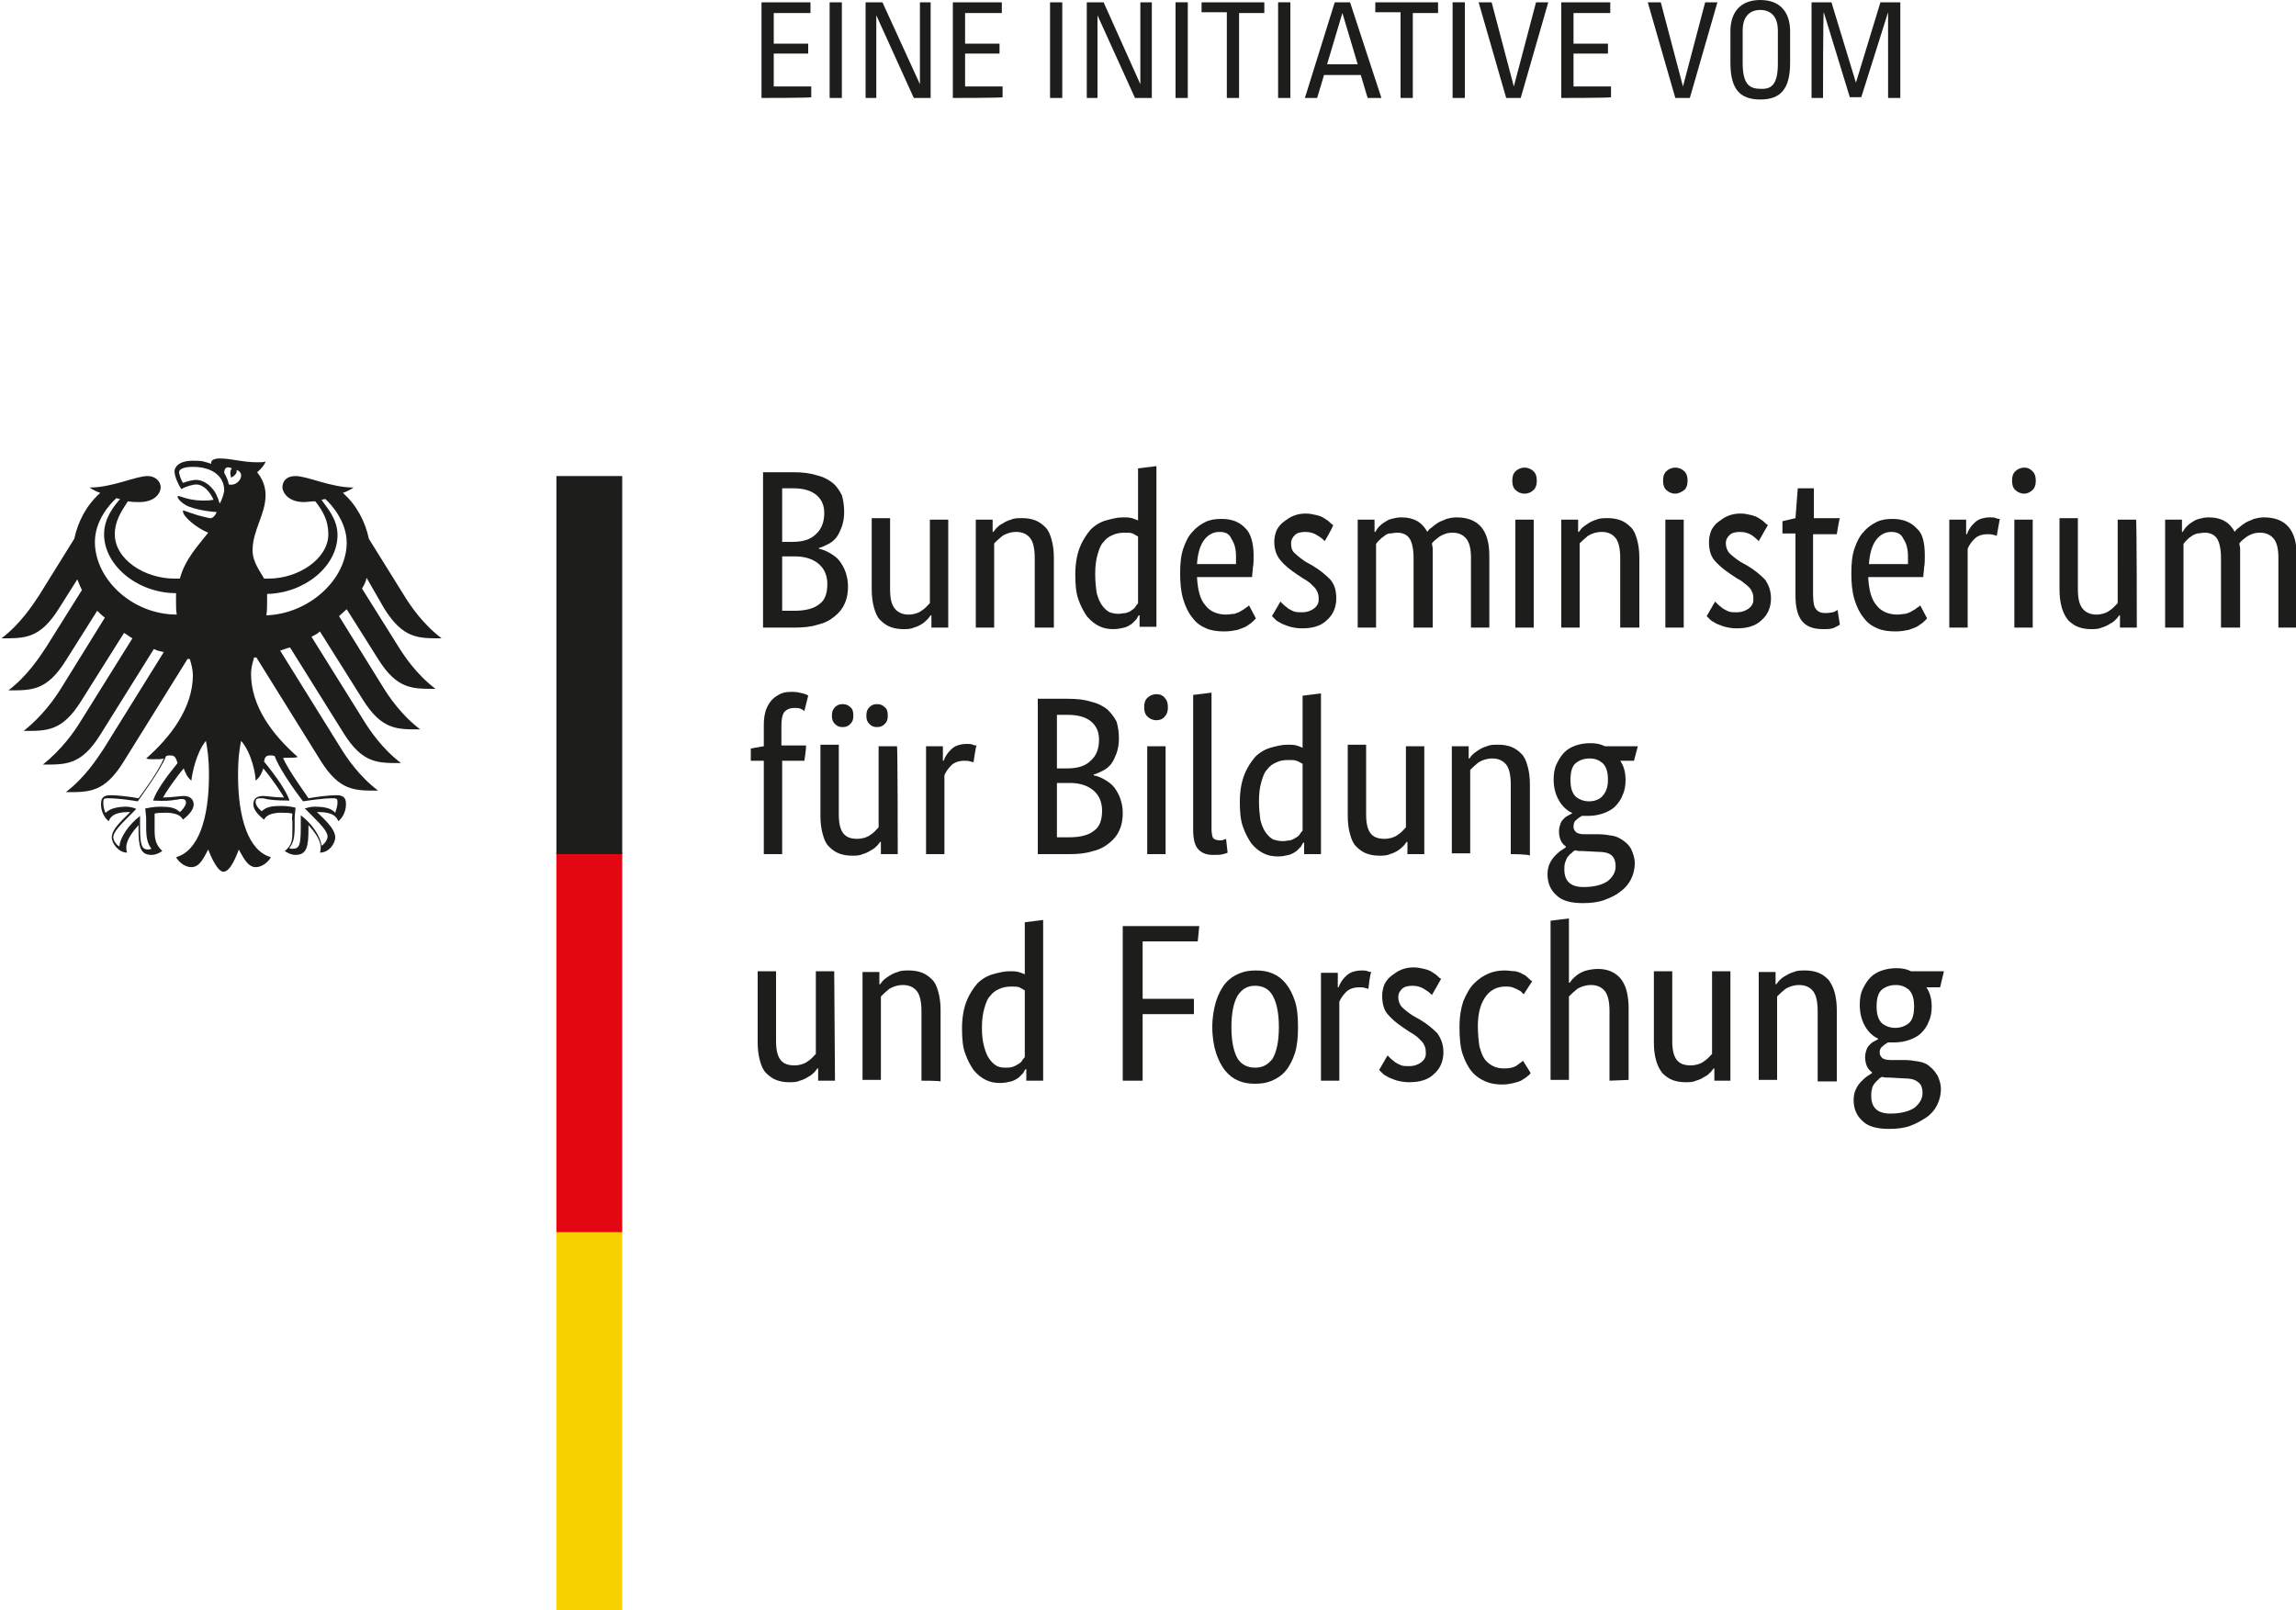 <?xml version="1.0" encoding="utf-8"?>
<!-- Generator: Adobe Illustrator 26.5.0, SVG Export Plug-In . SVG Version: 6.00 Build 0)  -->
<svg version="1.1" id="Ebene_1" xmlns="http://www.w3.org/2000/svg" xmlns:xlink="http://www.w3.org/1999/xlink" x="0px" y="0px"
	 viewBox="0 0 300 210.4" style="enable-background:new 0 0 300 210.4;" xml:space="preserve">
<style type="text/css">
	.st0{display:none;}
	.st1{fill:#FFFFFF;}
	.st2{fill:#1D1D1B;}
	.st3{fill:#F8D200;}
	.st4{fill:#E30613;}
</style>
<g id="Ebene_4" class="st0">
	<rect x="52.5" y="36.7" class="st1" width="226.8" height="155.9"/>
</g>
<g id="Ebene_2_00000150789350472742432270000017468553351531003278_">
	<g>
		<path class="st2" d="M110.3,66.9c0,0.7-0.1,1.3-0.3,1.9c-0.2,0.5-0.4,1-0.7,1.4c-0.3,0.4-0.7,0.7-1.1,0.9
			c-0.4,0.2-0.8,0.4-1.2,0.5v0.1c0.5,0.1,1,0.3,1.5,0.6c0.5,0.3,0.9,0.6,1.2,1c0.3,0.4,0.6,0.9,0.8,1.5c0.2,0.6,0.3,1.2,0.3,1.8
			c0,0.8-0.1,1.5-0.4,2.2c-0.3,0.7-0.7,1.2-1.3,1.7c-0.6,0.5-1.3,0.9-2.2,1.1c-0.9,0.3-1.9,0.4-3.1,0.4h-4.1V61.7h3.9
			c1.2,0,2.2,0.1,3.1,0.4c0.9,0.2,1.6,0.6,2.1,1c0.5,0.4,0.9,1,1.2,1.6C110.2,65.4,110.3,66.1,110.3,66.9z M107.7,67
			c0-0.9-0.3-1.7-1-2.3c-0.7-0.6-1.7-0.9-3.1-0.9h-1.4v7h1.3c1.4,0,2.4-0.3,3.1-1C107.4,69.1,107.7,68.1,107.7,67z M108.1,76.3
			c0-1.1-0.4-2-1.1-2.6c-0.7-0.6-1.7-1-3.1-1h-1.7v7.1h1.6c1.5,0,2.6-0.3,3.3-0.9C107.8,78.4,108.1,77.5,108.1,76.3z M123.9,82h-2.2
			v-1.6h-0.1c-0.1,0.1-0.2,0.3-0.4,0.5c-0.2,0.2-0.4,0.4-0.7,0.6c-0.3,0.2-0.7,0.4-1.1,0.5c-0.4,0.2-0.9,0.2-1.4,0.2
			c-0.6,0-1.2-0.1-1.7-0.3c-0.5-0.2-0.9-0.5-1.3-0.9c-0.4-0.4-0.6-0.9-0.8-1.6c-0.2-0.7-0.3-1.5-0.3-2.4v-9.3h2.4V77
			c0,1.2,0.2,2,0.6,2.5c0.4,0.5,1,0.8,1.8,0.8c0.7,0,1.3-0.2,1.7-0.5c0.5-0.3,0.8-0.7,1.1-1V67.9h2.4C123.9,67.9,123.9,82,123.9,82z
			 M135.2,82v-9.1c0-1.2-0.2-2.1-0.6-2.6c-0.4-0.5-1-0.8-1.8-0.8c-0.7,0-1.3,0.2-1.8,0.5c-0.5,0.4-0.8,0.7-1.1,1V82h-2.4V67.9h2.2
			v1.6h0.1c0.1-0.1,0.2-0.3,0.4-0.5c0.2-0.2,0.4-0.4,0.8-0.6c0.3-0.2,0.7-0.4,1.1-0.5c0.4-0.2,0.9-0.2,1.5-0.2
			c0.6,0,1.2,0.1,1.7,0.3c0.5,0.2,0.9,0.5,1.3,0.9c0.4,0.4,0.6,0.9,0.8,1.6c0.2,0.7,0.3,1.5,0.3,2.4V82H135.2L135.2,82z M140.5,75.1
			c0-1.4,0.2-2.6,0.6-3.6c0.4-1,0.9-1.7,1.4-2.3c0.6-0.6,1.3-1,2-1.2c0.7-0.2,1.5-0.4,2.2-0.4c0.5,0,0.8,0,1.2,0.1
			c0.3,0.1,0.6,0.2,0.8,0.3v-6.8l2.4-0.3v21h-2.2v-1.5h-0.1c-0.1,0.1-0.2,0.3-0.3,0.5c-0.2,0.2-0.4,0.4-0.6,0.6
			c-0.3,0.2-0.6,0.4-1,0.5c-0.4,0.1-0.9,0.2-1.4,0.2c-0.7,0-1.3-0.1-1.9-0.4c-0.6-0.3-1.1-0.7-1.6-1.3c-0.4-0.6-0.8-1.3-1.1-2.2
			C140.6,77.5,140.5,76.4,140.5,75.1z M146.1,80.2c0.4,0,0.7-0.1,1-0.1c0.3-0.1,0.6-0.2,0.8-0.4c0.2-0.1,0.4-0.3,0.5-0.5
			c0.1-0.2,0.3-0.3,0.3-0.4v-8.7c-0.2-0.1-0.5-0.3-0.7-0.4c-0.3-0.1-0.6-0.1-1.1-0.1c-0.5,0-1.1,0.1-1.5,0.3
			c-0.5,0.2-0.9,0.5-1.2,0.9c-0.4,0.4-0.6,1-0.8,1.7c-0.2,0.7-0.3,1.5-0.3,2.5c0,1,0.1,1.8,0.2,2.5c0.2,0.7,0.4,1.2,0.7,1.6
			c0.3,0.4,0.6,0.7,1,0.9C145.3,80.1,145.7,80.2,146.1,80.2z M163.8,72.6c0,0.6,0,1.1-0.1,1.6c0,0.4-0.1,0.8-0.1,1.2h-7.2
			c0.1,1.7,0.4,2.9,1.1,3.7c0.6,0.8,1.6,1.2,2.7,1.2c0.4,0,0.8-0.1,1.1-0.1c0.3-0.1,0.6-0.2,0.9-0.4c0.2-0.1,0.5-0.3,0.6-0.4
			c0.2-0.1,0.3-0.2,0.4-0.3l0.9,1.7c-0.1,0.1-0.2,0.2-0.4,0.4c-0.2,0.2-0.5,0.4-0.8,0.6c-0.3,0.2-0.7,0.3-1.2,0.5
			c-0.5,0.1-1.1,0.2-1.7,0.2c-0.9,0-1.7-0.1-2.4-0.4c-0.7-0.3-1.3-0.7-1.8-1.4c-0.5-0.6-0.9-1.4-1.2-2.4c-0.3-1-0.4-2.1-0.4-3.4
			c0-1.3,0.1-2.3,0.4-3.2c0.3-0.9,0.7-1.7,1.2-2.2c0.5-0.6,1.1-1,1.7-1.3c0.6-0.3,1.3-0.4,2.1-0.4c1.4,0,2.4,0.4,3.2,1.3
			C163.4,69.7,163.8,70.9,163.8,72.6z M159.3,69.5c-0.8,0-1.5,0.4-2,1.1c-0.5,0.7-0.8,1.7-0.9,3.1h5.1c0-0.1,0-0.2,0-0.4
			c0-0.2,0-0.4,0-0.6c0-1-0.2-1.7-0.6-2.3C160.6,69.7,160.1,69.5,159.3,69.5z M173.1,70.7c-0.2-0.2-0.4-0.4-0.9-0.7
			c-0.4-0.3-1-0.5-1.6-0.5c-0.6,0-1.1,0.1-1.4,0.4c-0.3,0.3-0.5,0.6-0.5,1.1c0,0.5,0.1,1,0.5,1.3c0.3,0.3,0.8,0.7,1.4,1.1l0.9,0.5
			c1,0.6,1.7,1.2,2.3,1.8c0.6,0.7,0.8,1.5,0.8,2.5c0,1.1-0.4,2.1-1.2,2.8c-0.8,0.8-1.9,1.1-3.3,1.1c-0.6,0-1.1-0.1-1.5-0.2
			c-0.4-0.1-0.8-0.3-1.1-0.4c-0.3-0.2-0.6-0.3-0.8-0.5c-0.2-0.2-0.4-0.4-0.5-0.5l1.1-1.9c0.1,0.1,0.3,0.3,0.4,0.4
			c0.2,0.2,0.4,0.3,0.6,0.5c0.2,0.1,0.5,0.3,0.8,0.4c0.3,0.1,0.6,0.1,1,0.1c0.7,0,1.2-0.2,1.6-0.5c0.4-0.3,0.6-0.7,0.6-1.1
			c0-0.3,0-0.6-0.1-0.9c-0.1-0.2-0.2-0.5-0.4-0.7c-0.2-0.2-0.4-0.4-0.6-0.6c-0.3-0.2-0.5-0.4-0.9-0.6l-0.9-0.6
			c-0.9-0.6-1.6-1.2-2.1-1.8c-0.5-0.6-0.8-1.4-0.8-2.4c0-0.5,0.1-1,0.3-1.5c0.2-0.4,0.5-0.8,0.9-1.1c0.4-0.3,0.8-0.6,1.3-0.8
			c0.5-0.2,1-0.3,1.6-0.3c0.5,0,1,0.1,1.4,0.2c0.4,0.1,0.7,0.2,1,0.4c0.3,0.2,0.5,0.3,0.7,0.5c0.2,0.2,0.3,0.3,0.5,0.4
			C174.1,69,173.1,70.7,173.1,70.7z M184.7,82v-9.1c0-1.2-0.2-2-0.5-2.5c-0.3-0.5-0.9-0.8-1.6-0.8c-0.4,0-0.7,0.1-1,0.1
			s-0.6,0.2-0.8,0.4c-0.2,0.1-0.4,0.3-0.6,0.5c-0.2,0.2-0.3,0.3-0.4,0.5V82h-2.4V67.9h2.2v1.6h0.1c0.1-0.2,0.2-0.3,0.4-0.6
			c0.2-0.2,0.4-0.4,0.7-0.6c0.3-0.2,0.6-0.4,1-0.5c0.4-0.1,0.8-0.2,1.3-0.2c1.6,0,2.7,0.6,3.4,1.9c0.1-0.2,0.3-0.4,0.6-0.6
			c0.2-0.2,0.5-0.4,0.8-0.6c0.3-0.2,0.7-0.3,1.1-0.5c0.4-0.1,0.8-0.2,1.3-0.2c2.9,0,4.3,1.7,4.3,5V82h-2.4v-9.1c0-1.2-0.2-2-0.6-2.5
			c-0.4-0.5-1-0.8-1.8-0.8c-0.7,0-1.2,0.2-1.7,0.5c-0.4,0.3-0.8,0.6-1,0.9c0,0.2,0.1,0.4,0.1,0.7c0,0.2,0,0.5,0,0.8V82L184.7,82
			L184.7,82z M200.4,82H198V67.9h2.4V82z M199.2,64.5c-0.5,0-0.9-0.2-1.2-0.5c-0.3-0.3-0.4-0.7-0.4-1.2c0-0.5,0.1-0.9,0.4-1.2
			c0.3-0.3,0.7-0.5,1.2-0.5c0.5,0,0.9,0.2,1.2,0.5c0.3,0.3,0.4,0.7,0.4,1.2c0,0.5-0.1,0.9-0.4,1.2C200.1,64.3,199.7,64.5,199.2,64.5
			z M211.7,82v-9.1c0-1.2-0.2-2.1-0.6-2.6c-0.4-0.5-1-0.8-1.8-0.8c-0.7,0-1.3,0.2-1.8,0.5c-0.5,0.4-0.8,0.7-1.1,1V82H204V67.9h2.2
			v1.6h0.1c0.1-0.1,0.2-0.3,0.4-0.5c0.2-0.2,0.5-0.4,0.8-0.6c0.3-0.2,0.7-0.4,1.1-0.5c0.4-0.2,0.9-0.2,1.5-0.2
			c0.6,0,1.2,0.1,1.7,0.3c0.5,0.2,0.9,0.5,1.3,0.9c0.4,0.4,0.6,0.9,0.8,1.6c0.2,0.7,0.3,1.5,0.3,2.4V82H211.7L211.7,82z M220,82
			h-2.4V67.9h2.4V82z M218.9,64.5c-0.5,0-0.9-0.2-1.2-0.5c-0.3-0.3-0.4-0.7-0.4-1.2c0-0.5,0.1-0.9,0.4-1.2c0.3-0.3,0.7-0.5,1.2-0.5
			c0.5,0,0.9,0.2,1.2,0.5c0.3,0.3,0.4,0.7,0.4,1.2c0,0.5-0.1,0.9-0.4,1.2C219.7,64.3,219.3,64.5,218.9,64.5z M229.8,70.7
			c-0.2-0.2-0.4-0.4-0.8-0.7c-0.4-0.3-1-0.5-1.6-0.5c-0.6,0-1.1,0.1-1.4,0.4c-0.3,0.3-0.5,0.6-0.5,1.1c0,0.5,0.2,1,0.5,1.3
			c0.3,0.3,0.8,0.7,1.4,1.1l0.9,0.5c1,0.6,1.7,1.2,2.3,1.8c0.5,0.7,0.8,1.5,0.8,2.5c0,1.1-0.4,2.1-1.2,2.8c-0.8,0.8-1.9,1.1-3.3,1.1
			c-0.6,0-1.1-0.1-1.5-0.2c-0.4-0.1-0.8-0.3-1.1-0.4c-0.3-0.2-0.6-0.3-0.8-0.5c-0.2-0.2-0.4-0.4-0.5-0.5l1.1-1.9
			c0.1,0.1,0.3,0.3,0.4,0.4c0.2,0.2,0.4,0.3,0.6,0.5c0.2,0.1,0.5,0.3,0.8,0.4c0.3,0.1,0.6,0.1,1,0.1c0.7,0,1.2-0.2,1.6-0.5
			c0.4-0.3,0.6-0.7,0.6-1.1c0-0.3,0-0.6-0.1-0.9c-0.1-0.2-0.2-0.5-0.4-0.7c-0.2-0.2-0.4-0.4-0.7-0.6c-0.2-0.2-0.5-0.4-0.9-0.6
			l-0.9-0.6c-0.9-0.6-1.6-1.2-2.1-1.8c-0.5-0.6-0.7-1.4-0.7-2.4c0-0.5,0.1-1,0.3-1.5c0.2-0.4,0.5-0.8,0.9-1.1
			c0.4-0.3,0.8-0.6,1.3-0.8c0.5-0.2,1-0.3,1.6-0.3c0.6,0,1,0.1,1.4,0.2c0.4,0.1,0.7,0.2,1,0.4c0.3,0.2,0.5,0.3,0.7,0.5
			c0.2,0.2,0.3,0.3,0.5,0.4L229.8,70.7L229.8,70.7z M240,69.8h-3.1v7.8c0,1,0.1,1.7,0.4,2c0.3,0.4,0.7,0.5,1.3,0.5
			c0.4,0,0.7-0.1,0.9-0.1c0.3-0.1,0.4-0.2,0.6-0.3l0.3,1.9c-0.1,0.1-0.3,0.2-0.7,0.4c-0.4,0.2-0.9,0.2-1.5,0.2c-1.2,0-2.1-0.3-2.7-1
			c-0.6-0.7-0.9-1.8-0.9-3.4v-8.1h-1.7v-1.6l1.7-0.4l0.3-3.9h2.1v3.9h3.4C240.3,67.9,240,69.8,240,69.8z M251.5,72.6
			c0,0.6,0,1.1-0.1,1.6c0,0.4-0.1,0.8-0.1,1.2h-7.2c0.1,1.7,0.4,2.9,1.1,3.7c0.6,0.8,1.6,1.2,2.7,1.2c0.4,0,0.8-0.1,1.1-0.1
			c0.3-0.1,0.6-0.2,0.9-0.4c0.2-0.1,0.5-0.3,0.6-0.4c0.2-0.1,0.3-0.2,0.4-0.3l0.9,1.7c-0.1,0.1-0.2,0.2-0.4,0.4
			c-0.2,0.2-0.5,0.4-0.8,0.6c-0.3,0.2-0.7,0.3-1.2,0.5c-0.5,0.1-1.1,0.2-1.7,0.2c-0.9,0-1.7-0.1-2.4-0.4c-0.7-0.3-1.3-0.7-1.8-1.4
			c-0.5-0.6-0.9-1.4-1.2-2.4c-0.3-1-0.4-2.1-0.4-3.4c0-1.3,0.1-2.3,0.4-3.2c0.3-0.9,0.7-1.7,1.2-2.2c0.5-0.6,1.1-1,1.7-1.3
			c0.6-0.3,1.3-0.4,2.1-0.4c1.3,0,2.4,0.4,3.2,1.3C251.2,69.7,251.5,70.9,251.5,72.6z M247.1,69.5c-0.8,0-1.5,0.4-2,1.1
			c-0.5,0.7-0.8,1.7-0.9,3.1h5.1c0-0.1,0-0.2,0-0.4c0-0.2,0-0.4,0-0.6c0-1-0.2-1.7-0.6-2.3C248.4,69.7,247.8,69.5,247.1,69.5z
			 M260.9,70c-0.1,0-0.2-0.1-0.4-0.1c-0.2-0.1-0.5-0.1-0.8-0.1c-0.7,0-1.3,0.2-1.7,0.6c-0.4,0.4-0.7,0.8-0.9,1.3V82h-2.4V67.9h2.2
			v1.9h0.1c0.1-0.3,0.2-0.5,0.4-0.8c0.2-0.3,0.4-0.5,0.6-0.7c0.2-0.2,0.5-0.4,0.8-0.5c0.3-0.1,0.7-0.2,1.2-0.2c0.3,0,0.6,0,0.8,0.1
			c0.2,0.1,0.4,0.1,0.5,0.1L260.9,70L260.9,70z M265.6,82h-2.4V67.9h2.4V82z M264.5,64.5c-0.5,0-0.9-0.2-1.2-0.5
			c-0.3-0.3-0.4-0.7-0.4-1.2c0-0.5,0.1-0.9,0.4-1.2c0.3-0.3,0.7-0.5,1.2-0.5c0.5,0,0.8,0.2,1.1,0.5c0.3,0.3,0.4,0.7,0.4,1.2
			c0,0.5-0.1,0.9-0.4,1.2C265.3,64.3,264.9,64.5,264.5,64.5z M279.2,82H277v-1.6h-0.1c-0.1,0.1-0.2,0.3-0.4,0.5
			c-0.2,0.2-0.4,0.4-0.8,0.6c-0.3,0.2-0.7,0.4-1.1,0.5c-0.4,0.2-0.9,0.2-1.4,0.2c-0.6,0-1.2-0.1-1.7-0.3c-0.5-0.2-0.9-0.5-1.3-0.9
			c-0.3-0.4-0.6-0.9-0.8-1.6c-0.2-0.7-0.3-1.5-0.3-2.4v-9.3h2.4V77c0,1.2,0.2,2,0.6,2.5c0.4,0.5,1,0.8,1.8,0.8
			c0.7,0,1.3-0.2,1.7-0.5c0.5-0.3,0.8-0.7,1.1-1V67.9h2.4C279.2,67.9,279.2,82,279.2,82z M290.2,82v-9.1c0-1.2-0.2-2-0.5-2.5
			c-0.3-0.5-0.9-0.8-1.6-0.8c-0.4,0-0.7,0.1-1,0.1c-0.3,0.1-0.6,0.2-0.8,0.4c-0.2,0.1-0.4,0.3-0.6,0.5c-0.2,0.2-0.3,0.3-0.4,0.5V82
			h-2.4V67.9h2.2v1.6h0.1c0.1-0.2,0.2-0.3,0.4-0.6c0.2-0.2,0.4-0.4,0.7-0.6c0.3-0.2,0.6-0.4,1-0.5c0.4-0.1,0.8-0.2,1.3-0.2
			c1.6,0,2.7,0.6,3.4,1.9c0.1-0.2,0.3-0.4,0.6-0.6c0.2-0.2,0.5-0.4,0.8-0.6c0.3-0.2,0.7-0.3,1.1-0.5c0.4-0.1,0.8-0.2,1.3-0.2
			c2.9,0,4.3,1.7,4.3,5V82h-2.4v-9.1c0-1.2-0.2-2-0.6-2.5c-0.4-0.5-1-0.8-1.8-0.8c-0.7,0-1.2,0.2-1.7,0.5c-0.4,0.3-0.8,0.6-1,0.9
			c0,0.2,0.1,0.4,0.1,0.7c0,0.2,0,0.5,0,0.8V82L290.2,82L290.2,82z M105.1,99.4h-2.9v12.2h-2.4V99.4h-1.7v-1.6l1.7-0.3v-2.8
			c0-0.8,0.1-1.4,0.3-2c0.2-0.5,0.5-1,0.8-1.3c0.4-0.4,0.8-0.6,1.2-0.8c0.5-0.2,1-0.2,1.5-0.2c0.5,0,0.9,0.1,1.3,0.2
			c0.4,0.1,0.6,0.2,0.7,0.3l-0.5,2c-0.1-0.1-0.3-0.2-0.5-0.3c-0.2-0.1-0.5-0.1-0.8-0.1c-0.6,0-1,0.2-1.3,0.5c-0.3,0.4-0.4,1-0.4,1.9
			v2.5h3.2C105.4,97.5,105.1,99.4,105.1,99.4z M117.3,111.6h-2.2V110h-0.1c-0.1,0.1-0.2,0.3-0.4,0.5c-0.2,0.2-0.4,0.4-0.8,0.6
			c-0.3,0.2-0.7,0.4-1.1,0.5c-0.4,0.2-0.9,0.2-1.4,0.2c-0.6,0-1.2-0.1-1.7-0.3c-0.5-0.2-0.9-0.5-1.3-0.9c-0.4-0.4-0.6-0.9-0.8-1.6
			c-0.2-0.7-0.3-1.5-0.3-2.4v-9.3h2.4v9.1c0,1.2,0.2,2,0.6,2.5c0.4,0.5,1,0.7,1.8,0.7c0.7,0,1.3-0.2,1.7-0.5c0.5-0.3,0.8-0.7,1.1-1
			V97.5h2.4C117.3,97.5,117.3,111.6,117.3,111.6z M111.5,93.5c0,0.5-0.1,0.8-0.4,1.1c-0.3,0.3-0.6,0.4-1,0.4c-0.4,0-0.7-0.1-1-0.4
			c-0.3-0.3-0.4-0.6-0.4-1.1c0-0.5,0.1-0.8,0.4-1.1c0.3-0.3,0.6-0.4,1-0.4c0.4,0,0.7,0.1,1,0.4C111.4,92.6,111.5,93,111.5,93.5z
			 M116,93.5c0,0.5-0.1,0.8-0.4,1.1c-0.3,0.3-0.6,0.4-1,0.4c-0.4,0-0.7-0.1-1-0.4c-0.3-0.3-0.4-0.6-0.4-1.1c0-0.5,0.1-0.8,0.4-1.1
			c0.3-0.3,0.6-0.4,1-0.4c0.4,0,0.7,0.1,1,0.4C115.9,92.6,116,93,116,93.5z M127.2,99.6c-0.1,0-0.2-0.1-0.4-0.1
			c-0.2-0.1-0.5-0.1-0.8-0.1c-0.7,0-1.3,0.2-1.7,0.6c-0.4,0.4-0.7,0.8-0.9,1.3v10.3H121V97.5h2.2v1.9h0.1c0.1-0.3,0.2-0.5,0.4-0.8
			c0.2-0.3,0.4-0.5,0.6-0.7c0.2-0.2,0.5-0.4,0.8-0.5c0.3-0.1,0.7-0.2,1.2-0.2c0.3,0,0.6,0,0.8,0.1c0.2,0.1,0.4,0.1,0.5,0.1
			C127.5,97.5,127.2,99.6,127.2,99.6z M146.2,96.5c0,0.7-0.1,1.3-0.3,1.9c-0.2,0.5-0.4,1-0.7,1.4c-0.3,0.4-0.7,0.7-1.1,0.9
			c-0.4,0.2-0.8,0.4-1.2,0.5v0.1c0.5,0.1,1,0.3,1.5,0.6c0.5,0.3,0.9,0.6,1.2,1c0.3,0.4,0.6,0.9,0.8,1.5c0.2,0.6,0.3,1.2,0.3,1.8
			c0,0.8-0.1,1.5-0.4,2.2c-0.3,0.7-0.7,1.2-1.3,1.7c-0.6,0.5-1.3,0.9-2.2,1.1c-0.9,0.3-1.9,0.4-3.1,0.4h-4.1V91.3h3.9
			c1.2,0,2.2,0.1,3.1,0.4c0.9,0.2,1.6,0.6,2.1,1c0.5,0.5,0.9,1,1.2,1.6C146.1,95,146.2,95.7,146.2,96.5z M143.6,96.6
			c0-0.9-0.3-1.7-1-2.3c-0.7-0.6-1.7-0.9-3.1-0.9h-1.4v7h1.3c1.4,0,2.4-0.3,3.1-1C143.3,98.7,143.6,97.8,143.6,96.6z M144,105.9
			c0-1.1-0.4-2-1.1-2.6c-0.7-0.6-1.7-1-3.1-1h-1.7v7.1h1.6c1.5,0,2.6-0.3,3.3-0.9C143.7,108,144,107.1,144,105.9z M152.3,111.6h-2.4
			V97.5h2.4V111.6z M151.1,94.1c-0.5,0-0.9-0.2-1.2-0.5c-0.3-0.3-0.4-0.7-0.4-1.2c0-0.5,0.1-0.9,0.4-1.2c0.3-0.3,0.7-0.5,1.2-0.5
			c0.5,0,0.9,0.2,1.1,0.5c0.3,0.3,0.4,0.7,0.4,1.2c0,0.5-0.1,0.9-0.4,1.2C152,93.9,151.6,94.1,151.1,94.1z M158.3,108.3
			c0,0.6,0.1,1,0.2,1.2c0.2,0.2,0.5,0.3,0.9,0.3c0.2,0,0.4,0,0.5-0.1c0.1,0,0.3-0.1,0.3-0.1l0.2,1.8c-0.1,0.1-0.3,0.1-0.6,0.2
			c-0.3,0.1-0.7,0.1-1.3,0.1c-0.8,0-1.4-0.2-1.9-0.7c-0.5-0.5-0.7-1.4-0.7-2.6V90.8l2.4-0.3C158.3,90.6,158.3,108.3,158.3,108.3z
			 M162,104.8c0-1.4,0.2-2.6,0.6-3.6c0.4-1,0.9-1.7,1.4-2.3c0.6-0.6,1.3-1,2-1.2c0.7-0.2,1.5-0.4,2.2-0.4c0.5,0,0.8,0,1.2,0.1
			c0.3,0.1,0.6,0.2,0.8,0.3v-6.8l2.4-0.3v21h-2.2v-1.5h-0.1c-0.1,0.1-0.2,0.3-0.3,0.5c-0.2,0.2-0.4,0.4-0.6,0.6
			c-0.3,0.2-0.6,0.4-1,0.5c-0.4,0.1-0.9,0.2-1.4,0.2c-0.7,0-1.3-0.1-1.9-0.4c-0.6-0.3-1.1-0.7-1.6-1.3c-0.4-0.6-0.8-1.3-1.1-2.2
			C162.1,107.2,162,106.1,162,104.8z M167.6,109.9c0.4,0,0.7-0.1,1-0.1c0.3-0.1,0.5-0.2,0.8-0.4c0.2-0.1,0.4-0.3,0.5-0.5
			c0.1-0.2,0.3-0.3,0.3-0.4v-8.7c-0.2-0.1-0.5-0.3-0.8-0.4c-0.3-0.1-0.6-0.1-1.1-0.1c-0.6,0-1.1,0.1-1.5,0.3
			c-0.5,0.2-0.9,0.5-1.2,0.9c-0.4,0.4-0.6,1-0.8,1.7c-0.2,0.7-0.3,1.5-0.3,2.5c0,1,0.1,1.8,0.2,2.5c0.2,0.7,0.4,1.2,0.7,1.6
			c0.3,0.4,0.6,0.7,1,0.9C166.8,109.8,167.1,109.9,167.6,109.9z M186.1,111.6h-2.2V110h-0.1c-0.1,0.1-0.2,0.3-0.4,0.5
			c-0.2,0.2-0.4,0.4-0.7,0.6c-0.3,0.2-0.7,0.4-1.1,0.5c-0.4,0.2-0.9,0.2-1.4,0.2c-0.6,0-1.2-0.1-1.7-0.3c-0.5-0.2-0.9-0.5-1.3-0.9
			c-0.4-0.4-0.6-0.9-0.8-1.6c-0.2-0.7-0.3-1.5-0.3-2.4v-9.3h2.4v9.1c0,1.2,0.2,2,0.6,2.5c0.4,0.5,1,0.7,1.8,0.7
			c0.7,0,1.3-0.2,1.7-0.5c0.5-0.3,0.8-0.7,1.1-1V97.5h2.4C186.1,97.5,186.1,111.6,186.1,111.6z M197.4,111.6v-9.1
			c0-1.2-0.2-2.1-0.6-2.6c-0.4-0.5-1-0.8-1.8-0.8c-0.7,0-1.3,0.2-1.8,0.5c-0.5,0.4-0.8,0.7-1.1,1v10.9h-2.4V97.5h2.2v1.6h0.1
			c0.1-0.1,0.2-0.3,0.4-0.5c0.2-0.2,0.5-0.4,0.8-0.6c0.3-0.2,0.7-0.4,1.1-0.5c0.4-0.2,0.9-0.2,1.5-0.2c0.6,0,1.2,0.1,1.7,0.3
			c0.5,0.2,0.9,0.5,1.3,0.9c0.4,0.4,0.6,0.9,0.8,1.6c0.2,0.7,0.3,1.5,0.3,2.4v9.3C199.8,111.6,197.4,111.6,197.4,111.6z M213.5,99.4
			h-1.8c0.5,0.7,0.7,1.6,0.7,2.5c0,0.7-0.1,1.4-0.4,2c-0.2,0.6-0.6,1.1-1,1.5c-0.4,0.4-1,0.7-1.6,0.9c-0.6,0.2-1.2,0.3-1.9,0.3h-0.4
			c-0.1,0-0.2,0-0.4,0c-0.2,0.1-0.5,0.3-0.7,0.5c-0.3,0.2-0.4,0.5-0.4,0.9c0,0.3,0.1,0.5,0.3,0.7c0.2,0.2,0.6,0.3,1.1,0.3h1.8
			c0.7,0,1.3,0.1,1.9,0.2c0.6,0.1,1.1,0.4,1.5,0.7c0.4,0.3,0.8,0.7,1,1.2c0.2,0.5,0.4,1,0.4,1.7c0,0.8-0.2,1.5-0.5,2.1
			c-0.3,0.6-0.8,1.2-1.4,1.6c-0.6,0.5-1.3,0.8-2.1,1.1c-0.8,0.3-1.8,0.4-2.8,0.4c-1.5,0-2.7-0.3-3.4-1c-0.8-0.7-1.2-1.6-1.2-2.8
			c0-0.5,0.1-1,0.3-1.4c0.2-0.4,0.4-0.7,0.7-1c0.3-0.3,0.5-0.5,0.8-0.7c0.3-0.2,0.5-0.3,0.6-0.4v-0.1c-0.6-0.4-0.9-1.1-0.9-2
			c0-0.4,0.1-0.7,0.2-1c0.1-0.3,0.3-0.5,0.5-0.7c0.2-0.2,0.4-0.3,0.6-0.4c0.2-0.1,0.3-0.2,0.4-0.2v-0.1c-0.7-0.3-1.3-0.9-1.7-1.6
			c-0.4-0.7-0.7-1.6-0.7-2.7c0-0.8,0.1-1.5,0.4-2.1c0.3-0.6,0.6-1.1,1-1.5c0.4-0.4,0.9-0.7,1.5-0.9c0.6-0.2,1.2-0.3,1.9-0.3
			c0.7,0,1.3,0.1,1.9,0.4h4.3L213.5,99.4L213.5,99.4z M206.9,111.2c-0.4,0-0.8,0-1.1-0.1c-0.2,0.1-0.3,0.2-0.5,0.4
			c-0.2,0.1-0.3,0.3-0.5,0.5c-0.1,0.2-0.2,0.4-0.3,0.7c-0.1,0.3-0.1,0.6-0.1,0.9c0,1.5,0.8,2.3,2.5,2.3c1.4,0,2.5-0.3,3.2-0.8
			c0.7-0.6,1-1.2,1-1.9c0-0.7-0.2-1.2-0.6-1.5c-0.4-0.3-1-0.4-1.7-0.4L206.9,111.2L206.9,111.2z M210.1,101.9c0-1-0.2-1.7-0.7-2.2
			c-0.5-0.4-1-0.6-1.7-0.6c-0.7,0-1.3,0.2-1.8,0.6c-0.5,0.4-0.7,1.2-0.7,2.2c0,1,0.2,1.7,0.7,2.2c0.5,0.4,1.1,0.6,1.7,0.6
			c0.7,0,1.3-0.2,1.7-0.6C209.8,103.6,210.1,102.9,210.1,101.9z M109.1,141.2h-2.2v-1.6h-0.1c-0.1,0.1-0.2,0.3-0.4,0.5
			c-0.2,0.2-0.4,0.4-0.8,0.6c-0.3,0.2-0.7,0.4-1.1,0.5c-0.4,0.2-0.9,0.2-1.4,0.2c-0.6,0-1.2-0.1-1.7-0.3c-0.5-0.2-0.9-0.5-1.3-0.9
			c-0.4-0.4-0.6-0.9-0.8-1.6c-0.2-0.7-0.3-1.5-0.3-2.4v-9.3h2.4v9.1c0,1.2,0.2,2,0.6,2.5c0.4,0.5,1,0.7,1.8,0.7
			c0.7,0,1.3-0.2,1.7-0.5c0.5-0.3,0.8-0.7,1.1-1v-10.8h2.4L109.1,141.2L109.1,141.2z M120.4,141.2v-9.1c0-1.2-0.2-2.1-0.6-2.6
			c-0.4-0.5-1-0.8-1.8-0.8c-0.7,0-1.3,0.2-1.8,0.5c-0.5,0.4-0.8,0.7-1.1,1v10.9h-2.4v-14.1h2.2v1.6h0.1c0.1-0.1,0.2-0.3,0.4-0.5
			c0.2-0.2,0.5-0.4,0.8-0.6c0.3-0.2,0.7-0.4,1.1-0.5c0.4-0.2,0.9-0.2,1.5-0.2c0.6,0,1.2,0.1,1.7,0.3c0.5,0.2,0.9,0.5,1.3,0.9
			c0.4,0.4,0.6,0.9,0.8,1.6c0.2,0.7,0.3,1.5,0.3,2.4v9.3C122.8,141.2,120.4,141.2,120.4,141.2z M125.7,134.4c0-1.4,0.2-2.6,0.6-3.6
			c0.4-1,0.9-1.7,1.4-2.3c0.6-0.6,1.3-1,2-1.2c0.7-0.2,1.5-0.4,2.2-0.4c0.4,0,0.8,0,1.2,0.1c0.3,0.1,0.6,0.2,0.8,0.3v-6.8l2.4-0.3
			v21h-2.2v-1.5h-0.1c-0.1,0.1-0.2,0.3-0.3,0.5c-0.2,0.2-0.4,0.4-0.6,0.6c-0.3,0.2-0.6,0.4-1,0.5c-0.4,0.1-0.9,0.2-1.4,0.2
			c-0.7,0-1.3-0.1-1.9-0.4c-0.6-0.3-1.1-0.7-1.6-1.3c-0.4-0.6-0.8-1.3-1.1-2.2C125.8,136.8,125.7,135.7,125.7,134.4z M131.3,139.5
			c0.4,0,0.7,0,1-0.1c0.3-0.1,0.5-0.2,0.8-0.4c0.2-0.1,0.4-0.3,0.5-0.5c0.1-0.2,0.3-0.3,0.3-0.4v-8.7c-0.2-0.1-0.5-0.3-0.7-0.4
			c-0.3-0.1-0.6-0.1-1.1-0.1c-0.5,0-1.1,0.1-1.5,0.3c-0.5,0.2-0.9,0.5-1.2,0.9c-0.4,0.4-0.6,1-0.8,1.7c-0.2,0.7-0.3,1.5-0.3,2.5
			c0,1,0.1,1.8,0.3,2.5c0.2,0.7,0.4,1.2,0.7,1.6c0.3,0.4,0.6,0.7,1,0.9C130.5,139.4,130.9,139.5,131.3,139.5z M146.7,141.2V121h10
			l-0.2,2h-7.2v7.5h6.7v2h-6.7v8.7C149.2,141.2,146.7,141.2,146.7,141.2z M158.4,134.2c0-1.3,0.2-2.4,0.5-3.4
			c0.3-0.9,0.7-1.7,1.2-2.3c0.5-0.6,1.1-1,1.8-1.3c0.7-0.3,1.4-0.4,2.2-0.4c0.8,0,1.5,0.1,2.2,0.4c0.7,0.3,1.2,0.7,1.7,1.3
			c0.5,0.6,0.9,1.4,1.2,2.3c0.3,0.9,0.4,2.1,0.4,3.4c0,1.3-0.1,2.4-0.4,3.4c-0.3,0.9-0.7,1.7-1.2,2.3c-0.5,0.6-1.1,1-1.8,1.3
			c-0.7,0.3-1.4,0.4-2.2,0.4c-0.8,0-1.5-0.1-2.2-0.4c-0.7-0.3-1.2-0.7-1.7-1.3c-0.5-0.6-0.9-1.4-1.2-2.3
			C158.6,136.7,158.4,135.5,158.4,134.2z M167.1,134.2c0-1.9-0.3-3.2-0.8-4.1c-0.5-0.9-1.3-1.3-2.3-1.3c-1,0-1.7,0.4-2.3,1.3
			c-0.5,0.9-0.8,2.2-0.8,4.1c0,1.9,0.3,3.2,0.8,4.1c0.5,0.8,1.3,1.2,2.3,1.2s1.7-0.4,2.3-1.2C166.8,137.4,167.1,136.1,167.1,134.2z
			 M178.8,129.2c-0.1,0-0.2-0.1-0.4-0.1c-0.2-0.1-0.5-0.1-0.8-0.1c-0.7,0-1.3,0.2-1.7,0.6c-0.4,0.4-0.7,0.8-0.9,1.3v10.3h-2.4v-14.1
			h2.2v1.9h0.1c0.1-0.3,0.2-0.5,0.4-0.8c0.2-0.3,0.4-0.5,0.6-0.7c0.2-0.2,0.5-0.4,0.8-0.5c0.3-0.1,0.7-0.2,1.2-0.2
			c0.3,0,0.6,0,0.8,0.1c0.2,0.1,0.4,0.1,0.5,0.1C179,127.1,178.8,129.2,178.8,129.2z M187.1,130c-0.2-0.2-0.4-0.4-0.9-0.7
			c-0.4-0.3-1-0.5-1.6-0.5c-0.6,0-1.1,0.1-1.4,0.4c-0.3,0.3-0.5,0.6-0.5,1.1c0,0.5,0.2,1,0.5,1.3c0.3,0.3,0.8,0.7,1.4,1.1l0.9,0.5
			c1,0.6,1.7,1.2,2.3,1.8c0.5,0.7,0.8,1.5,0.8,2.5c0,1.1-0.4,2.1-1.2,2.8c-0.8,0.8-1.9,1.1-3.3,1.1c-0.6,0-1.1-0.1-1.5-0.2
			c-0.4-0.1-0.8-0.3-1.1-0.4c-0.3-0.2-0.6-0.3-0.8-0.5c-0.2-0.2-0.4-0.4-0.5-0.5l1.1-1.9c0.1,0.1,0.3,0.3,0.4,0.4
			c0.2,0.2,0.4,0.3,0.6,0.5c0.2,0.1,0.5,0.3,0.8,0.4c0.3,0.1,0.6,0.1,1,0.1c0.7,0,1.2-0.2,1.6-0.5c0.4-0.3,0.6-0.7,0.6-1.1
			c0-0.3,0-0.6-0.1-0.9c-0.1-0.2-0.2-0.5-0.4-0.7c-0.2-0.2-0.4-0.4-0.6-0.6c-0.3-0.2-0.5-0.4-0.9-0.6l-0.9-0.6
			c-0.9-0.6-1.6-1.2-2.1-1.8c-0.5-0.6-0.7-1.4-0.7-2.4c0-0.5,0.1-1,0.3-1.5c0.2-0.4,0.5-0.8,0.9-1.1c0.4-0.3,0.8-0.6,1.3-0.8
			c0.5-0.2,1-0.3,1.6-0.3c0.5,0,1,0.1,1.4,0.2c0.4,0.1,0.7,0.2,1,0.4c0.3,0.2,0.5,0.3,0.7,0.5c0.2,0.2,0.3,0.3,0.5,0.4L187.1,130
			L187.1,130z M199.1,129.9c-0.1-0.1-0.2-0.1-0.3-0.3c-0.1-0.1-0.3-0.2-0.5-0.3c-0.2-0.1-0.4-0.2-0.7-0.3c-0.3-0.1-0.6-0.1-0.9-0.1
			c-0.5,0-1,0.1-1.4,0.3c-0.4,0.2-0.8,0.5-1.1,0.9c-0.3,0.4-0.6,0.9-0.8,1.6c-0.2,0.7-0.3,1.5-0.3,2.4c0,1,0.1,1.9,0.2,2.6
			c0.2,0.7,0.4,1.3,0.7,1.7c0.3,0.4,0.7,0.7,1.1,0.9c0.4,0.2,0.9,0.3,1.4,0.3c0.7,0,1.3-0.1,1.7-0.4s0.7-0.5,0.8-0.6l1,1.6
			c-0.1,0.1-0.2,0.3-0.4,0.4c-0.2,0.2-0.4,0.3-0.7,0.5c-0.3,0.2-0.7,0.3-1.1,0.4c-0.4,0.1-0.9,0.2-1.5,0.2c-0.8,0-1.5-0.1-2.2-0.4
			c-0.7-0.3-1.3-0.7-1.8-1.3c-0.5-0.6-0.9-1.4-1.2-2.3c-0.3-0.9-0.4-2.1-0.4-3.5c0-1.4,0.2-2.5,0.5-3.4c0.4-0.9,0.8-1.7,1.4-2.3
			c0.6-0.6,1.2-1,1.9-1.3c0.7-0.3,1.4-0.4,2.1-0.4c0.5,0,1,0.1,1.4,0.1c0.4,0.1,0.7,0.2,1,0.4c0.3,0.1,0.5,0.3,0.7,0.5
			c0.2,0.2,0.3,0.3,0.5,0.4L199.1,129.9L199.1,129.9z M210.3,141.2v-9.1c0-1.2-0.2-2.1-0.6-2.6c-0.4-0.5-1-0.8-1.8-0.8
			c-0.7,0-1.3,0.2-1.8,0.5c-0.5,0.4-0.8,0.7-1.1,1v10.9h-2.4v-20.8l2.4-0.3v8.4h0.1c0.1-0.1,0.2-0.3,0.4-0.5
			c0.2-0.2,0.4-0.4,0.7-0.6c0.3-0.2,0.7-0.4,1.1-0.5c0.4-0.1,0.9-0.2,1.5-0.2c1.2,0,2.2,0.4,2.9,1.2c0.7,0.8,1.1,2.1,1.1,4v9.3
			L210.3,141.2L210.3,141.2z M226.1,141.2H224v-1.6h-0.1c-0.1,0.1-0.2,0.3-0.4,0.5c-0.2,0.2-0.4,0.4-0.8,0.6
			c-0.3,0.2-0.7,0.4-1.1,0.5c-0.4,0.2-0.9,0.2-1.4,0.2c-0.6,0-1.2-0.1-1.7-0.3c-0.5-0.2-0.9-0.5-1.3-0.9c-0.3-0.4-0.6-0.9-0.8-1.6
			c-0.2-0.7-0.3-1.5-0.3-2.4v-9.3h2.4v9.1c0,1.2,0.2,2,0.6,2.5c0.4,0.5,1,0.7,1.8,0.7c0.7,0,1.3-0.2,1.7-0.5c0.5-0.3,0.8-0.7,1.1-1
			v-10.8h2.4L226.1,141.2L226.1,141.2z M237.5,141.2v-9.1c0-1.2-0.2-2.1-0.6-2.6c-0.4-0.5-1-0.8-1.8-0.8c-0.7,0-1.3,0.2-1.8,0.5
			c-0.5,0.4-0.8,0.7-1.1,1v10.9h-2.4v-14.1h2.2v1.6h0.1c0.1-0.1,0.2-0.3,0.4-0.5c0.2-0.2,0.4-0.4,0.8-0.6c0.3-0.2,0.7-0.4,1.1-0.5
			c0.4-0.2,0.9-0.2,1.5-0.2c0.6,0,1.2,0.1,1.7,0.3c0.5,0.2,0.9,0.5,1.3,0.9c0.3,0.4,0.6,0.9,0.8,1.6c0.2,0.7,0.3,1.5,0.3,2.4v9.3
			H237.5L237.5,141.2z M253.5,129h-1.8c0.5,0.7,0.7,1.6,0.7,2.5c0,0.7-0.1,1.4-0.4,2c-0.2,0.6-0.6,1.1-1,1.5c-0.4,0.4-1,0.7-1.6,0.9
			c-0.6,0.2-1.2,0.3-1.9,0.3h-0.4c-0.1,0-0.2,0-0.4,0c-0.2,0.1-0.5,0.3-0.7,0.5c-0.3,0.2-0.4,0.5-0.4,0.8c0,0.3,0.1,0.5,0.3,0.7
			c0.2,0.2,0.6,0.3,1.1,0.3h1.8c0.7,0,1.3,0.1,1.9,0.2c0.6,0.1,1.1,0.3,1.5,0.7c0.4,0.3,0.7,0.7,1,1.2c0.2,0.5,0.4,1,0.4,1.7
			c0,0.8-0.2,1.5-0.5,2.1c-0.3,0.6-0.8,1.2-1.4,1.6c-0.6,0.4-1.3,0.8-2.1,1.1c-0.8,0.3-1.8,0.4-2.8,0.4c-1.5,0-2.7-0.3-3.4-1
			c-0.8-0.7-1.2-1.6-1.2-2.8c0-0.5,0.1-1,0.3-1.4c0.2-0.4,0.4-0.7,0.7-1c0.3-0.3,0.5-0.5,0.8-0.7c0.3-0.2,0.5-0.3,0.6-0.4v-0.1
			c-0.6-0.4-0.9-1.1-0.9-2c0-0.4,0.1-0.7,0.2-1c0.1-0.3,0.3-0.5,0.5-0.7c0.2-0.2,0.4-0.3,0.6-0.4c0.2-0.1,0.3-0.2,0.4-0.2v-0.1
			c-0.7-0.3-1.3-0.9-1.7-1.6c-0.4-0.7-0.7-1.6-0.7-2.8c0-0.8,0.1-1.5,0.4-2.1c0.3-0.6,0.6-1.1,1-1.5c0.4-0.4,0.9-0.7,1.5-0.9
			c0.6-0.2,1.2-0.3,1.9-0.3c0.7,0,1.3,0.1,1.9,0.4h4.3L253.5,129L253.5,129z M247,140.8c-0.4,0-0.8,0-1.1-0.1
			c-0.2,0.1-0.4,0.2-0.5,0.4c-0.2,0.1-0.3,0.3-0.5,0.5c-0.1,0.2-0.3,0.4-0.3,0.7c-0.1,0.3-0.1,0.6-0.1,0.9c0,1.5,0.8,2.3,2.5,2.3
			c1.4,0,2.5-0.3,3.2-0.8c0.7-0.6,1-1.2,1-1.9c0-0.7-0.2-1.2-0.7-1.5c-0.4-0.3-1-0.4-1.7-0.4L247,140.8L247,140.8z M250.1,131.5
			c0-1-0.2-1.7-0.7-2.2c-0.5-0.4-1-0.6-1.7-0.6c-0.7,0-1.3,0.2-1.8,0.6c-0.5,0.4-0.7,1.2-0.7,2.2c0,1,0.2,1.7,0.7,2.2
			c0.5,0.4,1.1,0.6,1.7,0.6c0.7,0,1.3-0.2,1.8-0.6C249.9,133.3,250.1,132.5,250.1,131.5z"/>
		<polygon class="st3" points="77.6,161 81.3,161 81.3,210.4 72.7,210.4 72.7,161 		"/>
		<polygon class="st4" points="77.6,111.4 81.3,111.4 81.3,161 72.7,161 72.7,111.4 		"/>
		<path class="st2" d="M50.2,79.5c2.5,4,4.5,3.9,7.5,3.9c-2.5-1.9-4.1-4.3-4.9-5.6l-4.6-7.4c-0.5-2.3-1.6-4.4-3.4-6
			c0.6-0.2,1.1-0.5,1.4-0.7c-3,0-6-1.5-7.6-1.5c-1.1,0-1.7,0.6-1.7,1.5c0.1,0.9,1,1.9,2.8,1.9c0.4,0,0.9-0.1,1.5-0.1
			c1,1.3,1.7,2.5,1.7,4.3c0,3.2-3.9,5.8-7.8,5.8c-0.2,0-0.4,0-0.6,0c-0.4-0.8-1.5-2.1-1.5-3.7c0-2.6,1.7-4.7,1.7-7.2
			c0-1.6-0.8-2.6-1.1-3c0.5-0.4,1-1,1.1-1.4c-0.3,0.1-0.6,0.1-1.1,0.1c-1.9,0-3.4-0.5-4.9-0.5c-0.8,0-1.1,0.3-1.1,0.5
			c0,0.1,0,0.2,0,0.2c-0.3-0.1-0.6-0.2-1-0.3c-0.4-0.1-0.9-0.1-1.4-0.1c-1.8,0-2.4,0.8-2.4,1.4c0,0.5,0.4,1.6,0.9,2.3
			c0.7-0.4,1.6-0.6,1.9-0.6c1,0,1.8,0.9,2.3,2c-0.6,0.1-0.8,0.1-1.4,0.1c-1.8,0-3-0.6-3.2-0.6c0,0-0.1,0-0.1,0.1
			c0,0.2,0.5,0.9,1.5,1.3c1.3,0.5,3.2,0.7,3.6,0.7c0,0.1-0.3,0.7-0.7,0.8c-0.1,0-0.1,0-0.2,0c-1.4-0.3-1.7-0.4-3.4-1
			c-0.1,0-0.1,0-0.1,0.1c0,0.7,1.8,2.2,3.3,2.8c-1.3,1.7-3,3.4-3.7,6c-0.2,0-0.4,0-0.7,0c-3.9,0-7.8-2.5-7.8-5.8
			c0-1.7,0.8-2.9,1.7-4.3c0.6,0.1,1.1,0.1,1.5,0.1c1.8,0,2.7-0.9,2.8-1.9c0-0.8-0.7-1.5-1.7-1.5c-1.6,0-4.6,1.5-7.6,1.5
			c0.3,0.2,0.8,0.5,1.4,0.7c-1.8,1.6-2.9,3.7-3.4,6l-4.6,7.4c-0.8,1.2-2.4,3.7-4.9,5.6c3,0,5,0.1,7.5-3.9l2.4-3.8
			c0.2,0.5,0.4,1,0.6,1.4l-4.7,7.5c-0.8,1.2-2.4,3.7-4.9,5.6c3,0,5,0.1,7.5-3.9l4.1-6.5c0.3,0.3,0.6,0.6,1,0.9l-5.7,9.2
			c-0.8,1.3-2.4,3.6-4.9,5.6c3,0,5,0.1,7.5-3.9l5.6-8.9c0.4,0.2,0.7,0.5,1.1,0.7l-6.8,10.9c-0.8,1.3-2.4,3.6-4.9,5.6
			c3,0,5,0.1,7.5-3.9l7-11.2c0.4,0.2,0.8,0.3,1.3,0.4l-7.9,12.7c-0.8,1.2-2.4,3.7-4.9,5.6c3,0,5,0.1,7.5-3.9l8.4-13.5
			c0.1,0,0.2,0,0.3,0c0.2,0.7,0.4,1.4,0.4,2.1c0,4.2-2.8,8-6.1,10.9c0.2,0.1,0.6,0.1,0.9,0.1c0.7,0,1.1,0,1.4-0.1
			c-0.8,1.8-2.4,4-3.3,5.2c-1.1-0.2-2.7-0.4-3.7-0.4c-1.1,0-1.2,0.6-1.2,1.2c0,1,0.5,1.8,1,2.2c0.2-0.5,0.6-1.2,2.6-1.2
			c0,0,0.1,0,0.2,0c-0.6,0.7-2.4,2.1-2.4,3.3c0,0.8,0.9,2,2,2c-0.1-0.3-0.1-0.5-0.1-0.7c0-1,0.9-2.1,1.6-2.9c0,0.2,0,0.2,0,0.5
			c0,2.3,0.2,3.4,1.7,3.4c0.7,0,1.2-0.4,1.4-0.5c-0.9-0.9-1-1.6-1-2.8c0-0.3,0-0.7,0-1.1c0-0.3,0-0.7,0-1c0.5-0.1,0.7-0.1,1.1-0.1
			c0,0,2.1-0.2,2.6,0.9c0.6-0.5,1.4-1.2,1.4-2c0-0.5-0.3-1.1-1.3-1.1c-0.4,0-1.7,0.2-2.7,0.2c0.3-0.6,1.6-2.5,2.7-3.8
			c0.2,0.5,0.4,1.1,1,1.6c0.1-0.9,0.6-3.6,1.9-5.2c0.2,1.1,0.4,2.2,0.4,4.5c0,5.7-1.4,9.9-4.3,10.7c0.4,0.7,1.2,1.3,2,1.3
			c1.1,0,1.6-1.2,2.2-2.3c0.3,0.8,1.2,2.9,2,2.9c0.9,0,1.7-2.1,2-2.9c0.6,1.1,1.2,2.3,2.2,2.3c0.8,0,1.6-0.6,2-1.3
			c-2.9-0.8-4.3-5-4.3-10.7c0-2.3,0.2-3.5,0.4-4.5c1.4,1.6,1.9,4.4,1.9,5.2c0.6-0.5,0.8-1,1-1.6c1.1,1.3,2.4,3.2,2.7,3.8
			c-1.1,0-2.3-0.2-2.7-0.2c-1.1,0-1.3,0.6-1.3,1.1c0,0.8,0.8,1.5,1.4,2c0.5-1.1,2.6-0.9,2.6-0.9c0.4,0,0.6,0,1.1,0.1
			c0,0.3-0.1,0.7,0,1c0,0.5,0,0.8,0,1.1c0,1.3,0,2-1,2.8c0.2,0.1,0.7,0.5,1.4,0.5c1.5,0,1.7-1.1,1.7-3.4c0-0.3,0-0.2,0-0.5
			c0.7,0.8,1.6,1.9,1.6,2.9c0,0.2,0,0.4-0.1,0.7c1.2,0,2-1.2,2-2c0-1.2-1.8-2.7-2.4-3.3c0.1,0,0.2,0,0.2,0c2,0,2.4,0.7,2.6,1.2
			c0.5-0.4,1-1.2,1-2.2c0-0.6-0.1-1.2-1.2-1.2c-1,0-2.6,0.2-3.7,0.4c-0.8-1.2-2.5-3.5-3.3-5.2C36.9,99,37.3,99,38,99
			c0.3,0,0.7,0,0.9-0.1c-3.3-2.9-6.1-6.6-6.1-10.9c0-0.7,0.2-1.4,0.4-2.1c0.1,0,0.2,0,0.3,0l8.4,13.5c2.5,4,4.5,3.9,7.5,3.9
			c-2.5-1.9-4.1-4.3-4.9-5.6L36.6,85c0.4-0.1,0.8-0.3,1.3-0.4l7,11.2c2.5,4,4.5,3.9,7.5,3.9c-2.5-1.9-4.1-4.3-4.9-5.6l-6.8-10.9
			c0.4-0.2,0.8-0.4,1.1-0.7l5.6,8.9c2.5,4,4.5,3.9,7.5,3.9c-2.5-1.9-4.1-4.3-4.9-5.6l-5.7-9.2c0.3-0.3,0.7-0.6,1-0.9l4.1,6.5
			c2.5,4,4.5,3.9,7.5,3.9c-2.5-1.9-4.1-4.3-4.9-5.6l-4.7-7.5c0.3-0.5,0.5-0.9,0.6-1.4L50.2,79.5L50.2,79.5z M12.4,70.8
			c0-2.8,2-5,2.8-5.7c0.2,0,0.3,0.1,0.5,0.1c-0.8,0.9-2.1,2.5-2.1,4.6c0,4.1,4.4,7.7,9.4,7.7c0,0.4,0,0.7,0,1.1c0,0.6,0,1.2,0.1,1.7
			C17.3,80.3,12.4,75.7,12.4,70.8z M20,104.6L20,104.6L20,104.6c1.6,0.1,2.4,0,2.9-0.1c0.3,0,0.5-0.1,0.7-0.1c0.4,0,0.7,0,0.7,0.5
			c0,0.3-0.4,0.9-0.8,1.2c-0.6-0.6-1.4-0.7-2.6-0.7c-0.6,0-1.3,0.1-1.7,0.2l-0.1,0l-0.1,0l0,0.2c0,0.3,0.1,0.7,0.1,1.3l0,0.5l0,0.6
			c0,1.3,0.2,2.1,0.7,2.7c-0.1,0-0.3,0.1-0.4,0.1c-0.8,0-1.1-0.4-1.1-2.8c0-0.5,0-0.9,0-1.2l0-0.4l-0.1,0.1
			c-1.2,0.9-2.5,2.6-2.6,3.9c-0.4-0.2-0.8-0.8-0.8-1.2c0-0.7,1-1.7,2.2-2.9l0.7-0.7l0.1-0.1l-0.2-0.1c-0.3-0.1-0.7-0.2-1.1-0.2
			c-1.3,0-2.2,0.3-2.7,0.8c-0.2-0.3-0.3-0.9-0.3-1.3c0-0.2,0-0.4,0.1-0.5c0.1-0.1,0.3-0.1,0.5-0.1h0c1.5,0,3.3,0.3,3.9,0.4l0,0l0,0
			c0.1-0.2,2.9-3.9,3.7-5.9c0.2-0.1,0.3-0.1,0.6-0.1c0.6,0,0.7,0.4,0.9,1C21.5,101.8,20.4,103.4,20,104.6z M35.3,98.7
			c0.3,0,0.4,0,0.6,0.1c0.7,2,3.6,5.8,3.7,5.9l0,0l0,0c0.7-0.1,2.5-0.4,3.9-0.4h0c0.2,0,0.3,0,0.5,0.1c0.1,0.1,0.1,0.3,0.1,0.5
			c0,0.4-0.2,1-0.3,1.3c-0.5-0.6-1.4-0.8-2.7-0.8c-0.4,0-0.9,0.1-1.1,0.2l-0.1,0l-0.1,0l0.8,0.8c1.2,1.2,2.2,2.2,2.2,2.9
			c0,0.4-0.4,1-0.8,1.2c-0.1-1.3-1.4-3-2.6-3.9l-0.1-0.1l0,0.4c0,0.3,0,0.8,0,1.2c0,2.4-0.2,2.8-1.1,2.8c-0.1,0-0.3,0-0.4-0.1
			c0.5-0.6,0.7-1.3,0.7-2.7l0-0.6l0-0.5c0-0.6,0.1-1,0.1-1.3l0-0.2l-0.1,0c-0.4-0.1-1.1-0.2-1.7-0.2c-1.2,0-2,0.1-2.6,0.7
			c-0.4-0.3-0.8-0.8-0.8-1.2c0-0.5,0.3-0.5,0.7-0.5c0.2,0,0.4,0,0.7,0.1c0.5,0.1,1.3,0.2,2.9,0.2h0.1l0-0.1c-0.4-1.1-1.5-2.8-3.3-5
			C34.6,99,34.7,98.7,35.3,98.7z M28.7,65.8c-0.2-0.7-0.5-1.5-1-2c-0.4-0.5-1.2-1.1-2.1-1.1c-0.4,0-1.2,0.2-1.7,0.4
			c-0.2-0.3-0.5-1.1-0.5-1.4c0-0.4,0.6-0.7,1.8-0.7c2.5,0,4.1,1.2,4.1,3.1C29.2,64.7,29,65.3,28.7,65.8z M29.9,63.3
			c-0.1-0.5-0.3-1-0.6-1.5c0-0.5,0.2-1,1-0.6c-0.4,0.4-0.1,1.2-0.1,1.2s0.9-0.4,0.7-1C32.2,61.8,31.2,63.6,29.9,63.3z M34.8,80.4
			c0.1-0.6,0.1-1.1,0.1-1.7c0-0.3,0-0.7,0-1.1c4.9-0.1,9.2-3.6,9.2-7.7c0-2.1-1.4-3.6-2.1-4.6c0.2,0,0.3-0.1,0.5-0.1
			c0.7,0.6,2.8,2.9,2.8,5.7C45.3,75.7,40.4,80.2,34.8,80.4z"/>
		<polygon class="st2" points="81.3,62.2 81.3,111.6 77.6,111.6 72.7,111.6 72.7,62.2 		"/>
	</g>
</g>
<g id="Ebene_3">
	<g>
		<path class="st2" d="M99.5,12.8V0.3h6.4v1.4h-4.8v4h4.5V7h-4.5v4.3h4.9v1.4C106,12.8,99.5,12.8,99.5,12.8z"/>
		<path class="st2" d="M110,12.8h-1.6V0.3h1.6V12.8z"/>
		<path class="st2" d="M121.6,0.3v12.5h-2.2l-4.9-10.8h0v10.8h-1.4V0.3h2.2l4.9,10.7h0V0.3C120.2,0.3,121.6,0.3,121.6,0.3z"/>
		<path class="st2" d="M124.5,12.8V0.3h6.4v1.4h-4.8v4h4.5V7h-4.5v4.3h4.9v1.4C131.1,12.8,124.5,12.8,124.5,12.8z"/>
		<path class="st2" d="M138.8,12.8h-1.6V0.3h1.6V12.8z"/>
		<path class="st2" d="M150.5,0.3v12.5h-2.2l-4.9-10.8h0v10.8h-1.4V0.3h2.2L149,11h0V0.3C149,0.3,150.5,0.3,150.5,0.3z"/>
		<path class="st2" d="M155.2,12.8h-1.6V0.3h1.6V12.8z"/>
		<path class="st2" d="M165.2,0.3v1.4h-3.3v11.1h-1.6V1.6H157V0.3C157,0.3,165.2,0.3,165.2,0.3z"/>
		<path class="st2" d="M168.6,12.8H167V0.3h1.6V12.8z"/>
		<path class="st2" d="M174.4,0.3h2l4.1,12.5h-1.8l-0.9-3H173l-0.9,3h-1.6C170.5,12.8,174.4,0.3,174.4,0.3z M175.4,1.7L175.4,1.7
			l-2,6.7h4C177.4,8.4,175.4,1.7,175.4,1.7z"/>
		<path class="st2" d="M187.9,0.3v1.4h-3.3v11.1h-1.6V1.6h-3.3V0.3C179.8,0.3,187.9,0.3,187.9,0.3z"/>
		<path class="st2" d="M191.4,12.8h-1.6V0.3h1.6V12.8z"/>
		<path class="st2" d="M198.7,12.8h-1.9l-3.6-12.5h1.7l2.9,11h0l2.9-11h1.6L198.7,12.8z"/>
		<path class="st2" d="M204,12.8V0.3h6.4v1.4h-4.8v4h4.5V7h-4.5v4.3h4.9v1.4C210.5,12.8,204,12.8,204,12.8z"/>
		<path class="st2" d="M220.8,12.8h-1.9l-3.6-12.5h1.7l2.9,11h0l2.9-11h1.6L220.8,12.8L220.8,12.8z"/>
		<path class="st2" d="M226.1,8.2V4.1c0-2.5,1.3-4.1,3.9-4.1c2.6,0,3.9,1.6,3.9,4.1v4.1c0,3.5-1.3,4.8-3.9,4.8
			C227.3,13,226.1,11.6,226.1,8.2z M232.3,8.3V4c0-2.6-1.8-2.7-2.3-2.7s-2.3,0.1-2.3,2.7v4.2c0,2.7,0.8,3.4,2.3,3.4
			C231.5,11.7,232.3,11,232.3,8.3z"/>
		<path class="st2" d="M238.2,12.8h-1.5V0.3h2.6l3.2,10.5h0l3.2-10.5h2.6v12.5h-1.6V1.6h0l-3.5,11.1h-1.5l-3.4-11.1h0
			C238.2,1.6,238.2,12.8,238.2,12.8z"/>
	</g>
</g>
</svg>
